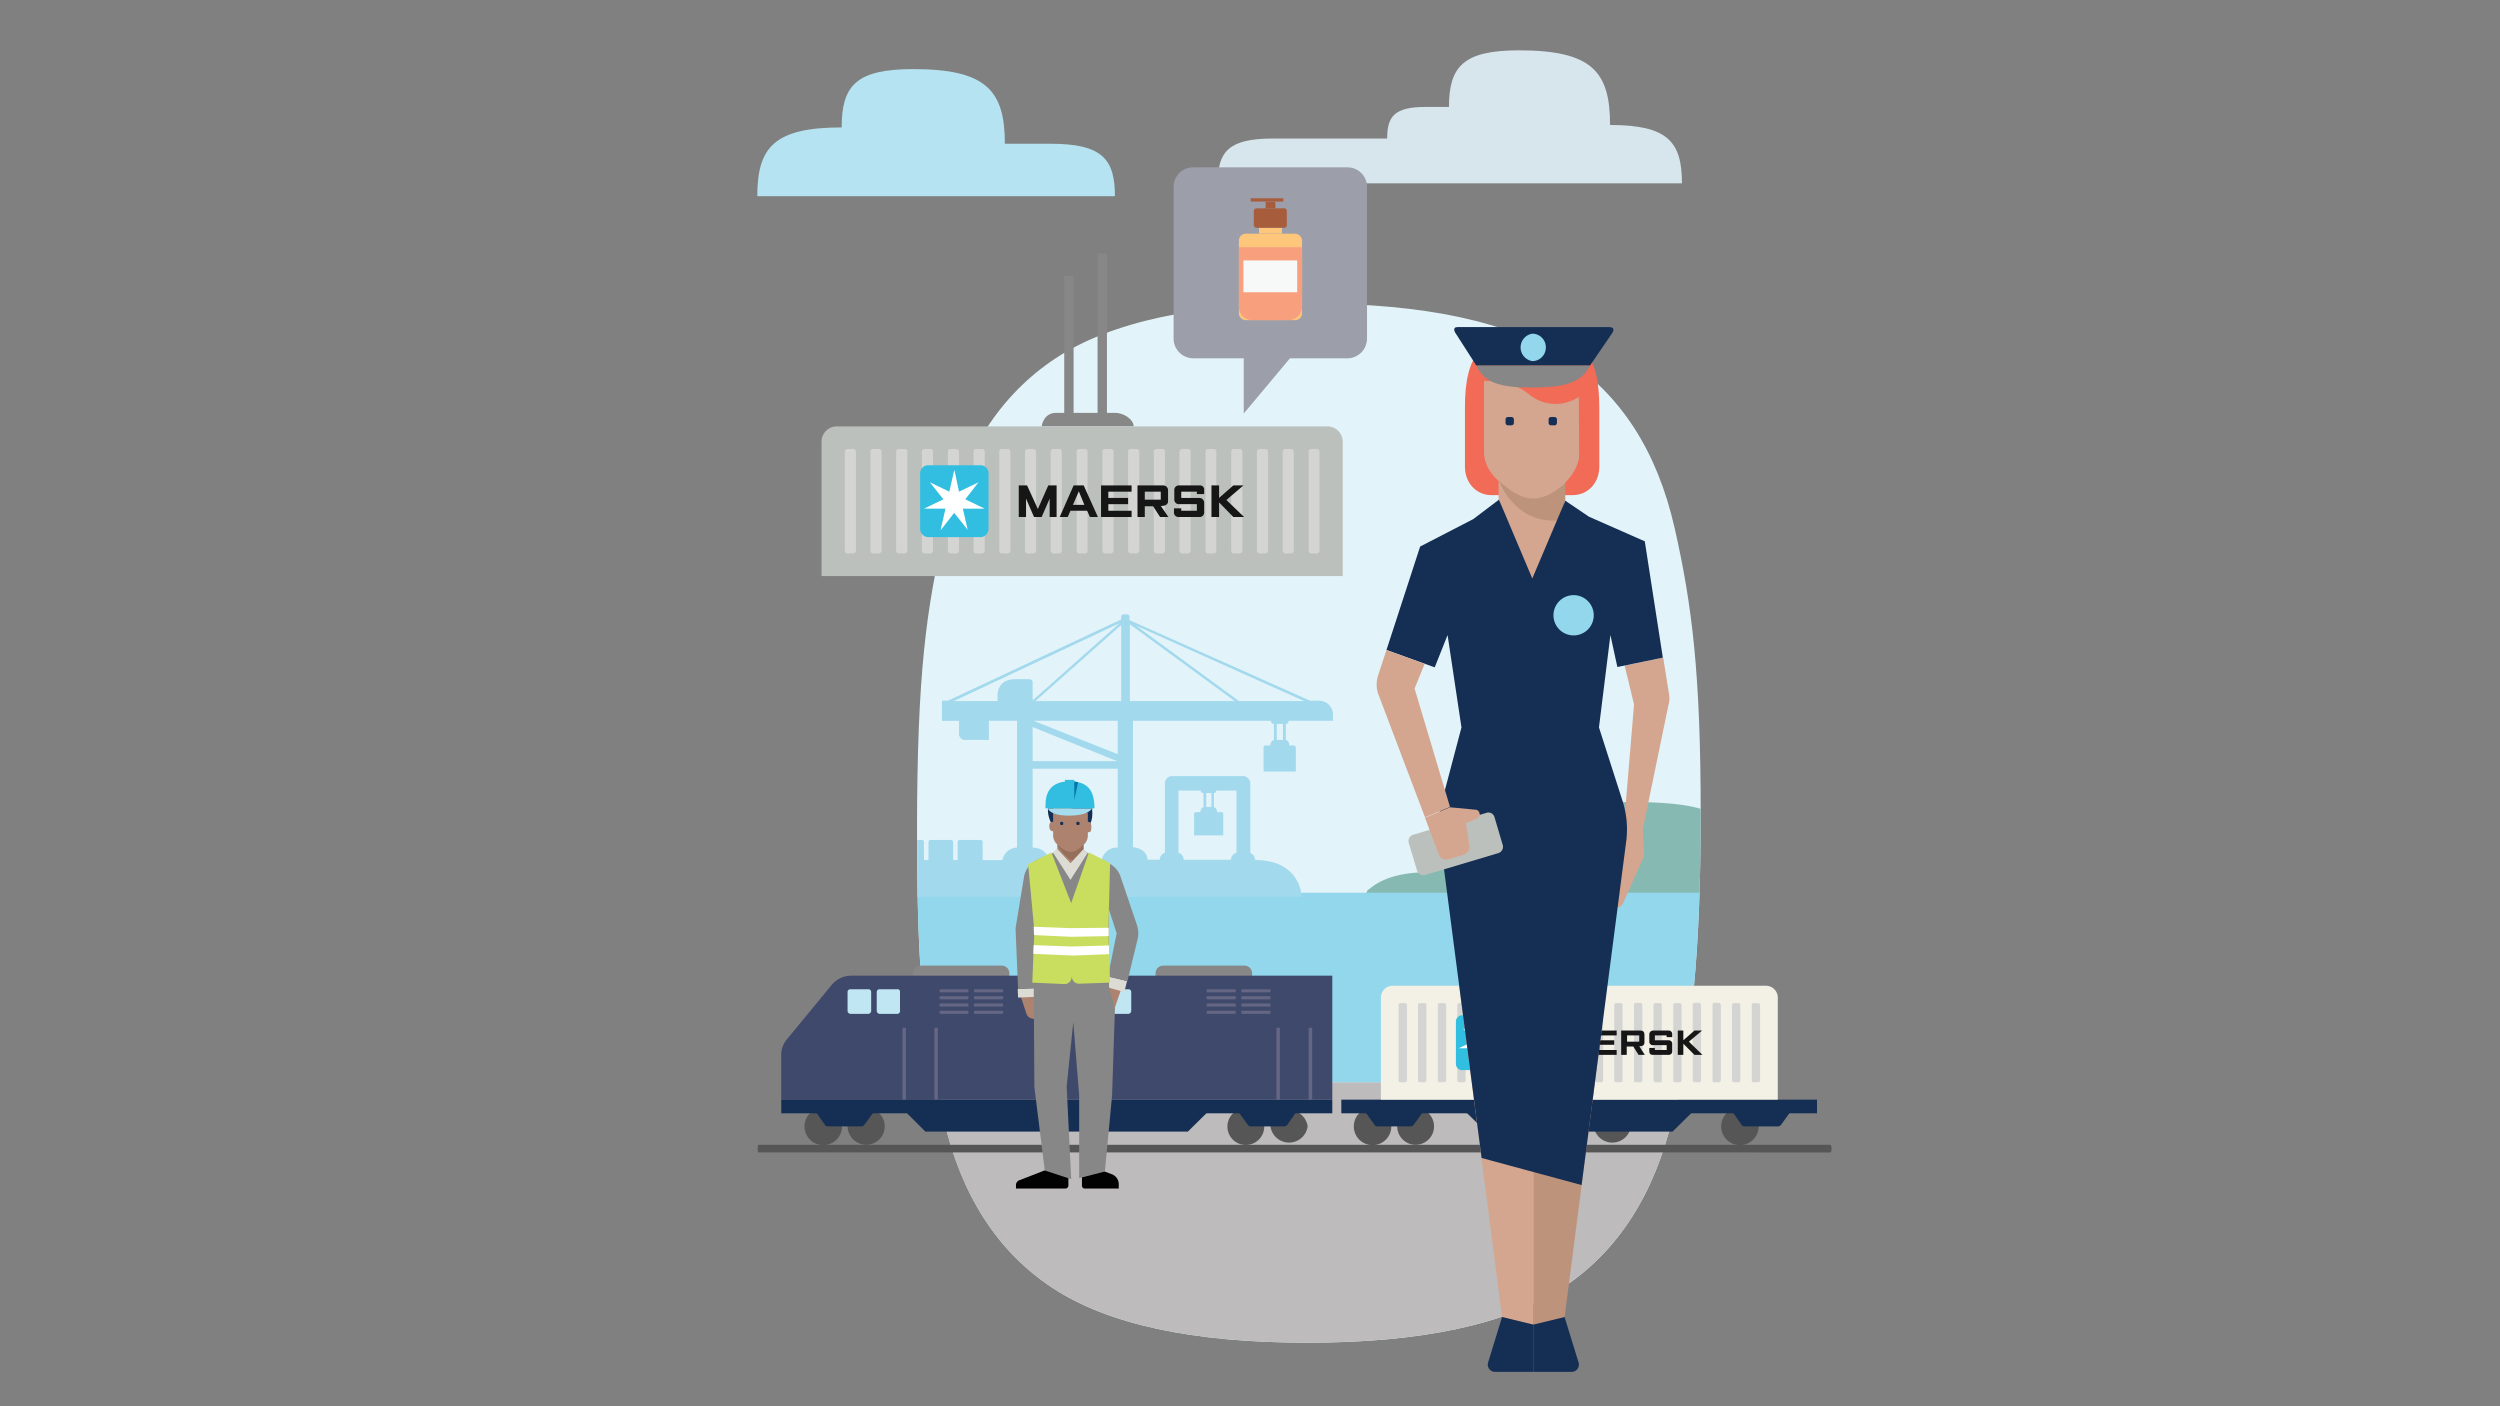 <svg id="Layer_1" data-name="Layer 1" xmlns="http://www.w3.org/2000/svg" xmlns:xlink="http://www.w3.org/1999/xlink" viewBox="0 0 720 405"><rect x="0" y="0" width="720" height="405" fill="#808080" stroke="none"/><defs><style>.cls-1,.cls-2{fill:none;}.cls-2{stroke:#92d7ec;stroke-miterlimit:10;stroke-width:29.21px;}.cls-3{fill:#e2f4f9;}.cls-4{fill:#bdbbbb;}.cls-5{clip-path:url(#clip-path);}.cls-6{fill:#87b9b3;}.cls-7{fill:#92d7ec;}.cls-8{fill:#a3d9ed;}.cls-9{fill:#878787;}.cls-10{fill:#bcc0bc;}.cls-11{fill:#d4d5d3;}.cls-12{fill:#171617;}.cls-13{fill:#31bee0;}.cls-14{fill:#fff;}.cls-15{fill:#d7e6ed;}.cls-16{fill:#b5e3f1;}.cls-17{fill:#555655;}.cls-18{fill:#152f54;}.cls-19{fill:#f3f1e6;}.cls-20{fill:#3e496b;}.cls-21{fill:#bfe6f2;}.cls-22{fill:#646683;}.cls-23{fill:#be937c;}.cls-24{fill:#d4a690;}.cls-25{fill:#f16b57;}.cls-26{fill:#ad836f;}.cls-27{fill:#966f5b;}.cls-28{fill:#020202;}.cls-29{fill:#dddcd4;}.cls-30{fill:#a5dcee;}.cls-31{fill:#0874a8;}.cls-32{fill:#c9dd5f;}.cls-33{fill:#9c9eaa;}.cls-34{fill:#fec67b;}.cls-35{fill:#f89f7d;}.cls-36{fill:#a75c3c;}.cls-37{fill:#f7f8f8;}</style><clipPath id="clip-path"><path class="cls-1" d="M489.8,234.5c0-40.6-2.5-60.3-7.5-82.4s-15.5-38.4-31.5-48.9-40.4-15.8-73.4-15.8-57.5,5.3-73.4,15.8-26.6,27-31.9,49.4-8,41.5-8,87,2.5,60.3,7.6,82.4,15.5,38.4,31.4,48.9,40.4,15.8,73.4,15.8,57.5-5.3,73.5-15.8,26.5-27,31.8-49.4S489.8,275.2,489.8,234.5Z"/></clipPath></defs><title>the-solution_720x405</title><line class="cls-2" x1="282.4" y1="318.1" x2="463.3" y2="318.1"/><path class="cls-3" d="M489.8,234.5c0-40.6-2.5-60.3-7.5-82.4s-15.5-38.4-31.5-48.9-40.4-15.8-73.4-15.8-57.5,5.3-73.4,15.8-26.6,27-31.9,49.4-8,41.5-8,87,2.5,60.3,7.6,82.4,15.5,38.4,31.4,48.9,40.4,15.8,73.4,15.8,57.5-5.3,73.5-15.8,26.5-27,31.8-49.4S489.8,275.2,489.8,234.5Z"/><path class="cls-4" d="M303.1,370.9c16,10.5,40.4,15.8,73.4,15.8s57.5-5.3,73.5-15.8,26.5-27,31.8-49.4c.8-3.3,1.5-6.5,2.2-9.8H269.4c.7,3.3,1.4,6.7,2.3,10.3Q279.2,355.2,303.1,370.9Z"/><g class="cls-5"><path class="cls-6" d="M556.9,256.2c-5.2-4.9-14.1-10.1-28.7-10.1-6.6-6.9-16.7-7.5-32.5-7.5,0-3.4-2.9-7.6-25.7-7.6-24.4,0-25.4,5-25.4,11.4-31.8,0-33.3,3.9-33.3,8.8-8.9,0-14,2.3-17,4.9a1.4,1.4,0,0,0-.7,1.7H557.9a2.6,2.6,0,0,0-1-1.6"/></g><g class="cls-5"><rect class="cls-7" x="261.7" y="257.1" width="232.4" height="54.58"/></g><g class="cls-5"><path class="cls-8" d="M335.5,225.7v19.9a2.1,2.1,0,0,0-1.5,2h-3.5c-.2-2.3-2-3.4-4.2-3.6V207.6H366a.9.9,0,0,0,.9.9v4.6a1.5,1.5,0,0,0-1,1.6h-1.5a.5.5,0,0,0-.5.5v7h9.3v-6.9a.6.6,0,0,0-.6-.6h-1.3c0-1-.5-1.5-1-1.6v-4.6a.8.8,0,0,0,.8-.9h12.8v-1.8a4,4,0,0,0-4-4h-2.6l-52-23.2v-1.1c0-.8-2.4-.8-2.4,0v.9L273,201.8h-1.7v5.8h4.9v3.5a1.8,1.8,0,0,0,2.1,2h6.5v-5.5h8.1v36.5a4.4,4.4,0,0,0-4.2,3.6H283v-5.2a.6.6,0,0,0-.6-.6h-6a.6.6,0,0,0-.6.6v5.2h-1.3v-5.2a.6.6,0,0,0-.6-.6H268a.6.6,0,0,0-.6.6v5.2h-1.3v-5.2a.6.6,0,0,0-.6-.6h-6a.6.6,0,0,0-.6.6v5.2H250c-12.7,0-13.5,10.6-13.5,10.6H374.9s-.2-10.6-13.3-10.6h-.1a2.2,2.2,0,0,0-1.4-2V225.7a2.2,2.2,0,0,0-2.2-2.2H337.6A2.1,2.1,0,0,0,335.5,225.7Zm13.4,6.7h-1.5v-4h1.5Zm-9.5-4.7h6.4c0,.7.8.7.8.7v4.1c-.6.1-.9.8-.9,1.4h-1.3a.5.5,0,0,0-.5.5v6.2h8.4v-6.2a.5.5,0,0,0-.6-.5h-1.2c0-.9-.4-1.3-.9-1.4v-4.1a.7.7,0,0,0,.7-.7h5.8v17.9a2.1,2.1,0,0,0-1.6,2H340.9a2.1,2.1,0,0,0-1.5-2V227.7Zm-42-6.3h24.5v22.7h-.2a4.4,4.4,0,0,0-4.4,3.6H301.9c-.2-2.4-2.2-3.5-4.5-3.6V221.4Zm0-12,24.3,9.8H297.4Zm.3-1.8h24.2v9.6Zm24.7-28.1-25,22.2v-5.1s.1-1-1.1-1h-4c-4.8,0-5,4.1-5,4.1v2.2H274.7Zm.5,22.4H298.2L322.9,180Zm44.8,6.6h1.8v4.6h-1.8Zm-10.9-6.6-29.6-21.7,48.4,21.7Zm-31.4,0V179.8l30.2,22.1Z"/><path class="cls-1" d="M297.4,196.6s.1-1-1.1-1h-4c-4.8,0-5,4.1-5,4.1v2.2H274.7l47.8-22.4-25.1,22.2v-5.1Z"/><polygon class="cls-1" points="321.9 207.6 321.9 217.2 297.7 207.6 321.9 207.6"/><polygon class="cls-1" points="297.4 219.2 297.4 209.4 321.7 219.2 297.4 219.2"/><path class="cls-1" d="M321.9,244.1h-.2a4.4,4.4,0,0,0-4.4,3.6H301.9c-.2-2.4-2.2-3.5-4.5-3.6V221.4h24.5v22.7Z"/><rect class="cls-1" x="347.4" y="228.4" width="1.5" height="4.01"/><path class="cls-1" d="M346.6,228.4v4.1c-.6.1-.9.8-.9,1.4h-1.3a.5.5,0,0,0-.5.5v6.2h8.4v-6.2a.5.5,0,0,0-.6-.5h-1.2c0-.9-.4-1.3-.9-1.4v-4.1a.7.7,0,0,0,.7-.7h5.8v17.9a2.1,2.1,0,0,0-1.6,2H340.9a2.1,2.1,0,0,0-1.5-2V227.7h6.4C345.8,228.4,346.6,228.4,346.6,228.4Z"/><polygon class="cls-1" points="325.4 179.8 355.6 201.9 325.4 201.9 325.4 179.8"/><polygon class="cls-1" points="375.6 201.9 356.8 201.9 327.2 180.2 375.6 201.9"/><polygon class="cls-1" points="322.9 180 322.9 201.9 298.2 201.9 322.9 180"/></g><path class="cls-9" d="M321.1,118.9h-2.3V73h-2.7v45.9h-6.9V79.5h-2.7v39.4h-2.3c-3.8,0-4.2,3.9-4.2,3.9h26.5C326.5,120.9,323.8,118.9,321.1,118.9Z"/><path class="cls-10" d="M386.7,165.9V127.2a4.4,4.4,0,0,0-4.4-4.4H241a4.4,4.4,0,0,0-4.4,4.4v38.7Z"/><path class="cls-11" d="M245.7,159.4h-1.6a.8.8,0,0,1-.8-.8V130.1a.8.8,0,0,1,.8-.8h1.6a.8.8,0,0,1,.8.8v28.5A.9.9,0,0,1,245.7,159.4Z"/><path class="cls-11" d="M253.1,159.4h-1.6a.8.8,0,0,1-.8-.8V130.1a.7.7,0,0,1,.8-.8h1.6a.8.8,0,0,1,.8.8v28.5A.9.9,0,0,1,253.1,159.4Z"/><path class="cls-11" d="M260.5,159.4h-1.6a.9.9,0,0,1-.8-.8V130.1a.8.8,0,0,1,.8-.8h1.6a.7.7,0,0,1,.8.8v28.5A.9.9,0,0,1,260.5,159.4Z"/><path class="cls-11" d="M267.9,159.4h-1.6a.9.9,0,0,1-.8-.8V130.1a.8.8,0,0,1,.8-.8h1.6a.7.7,0,0,1,.8.8v28.5A.8.8,0,0,1,267.9,159.4Z"/><path class="cls-11" d="M275.4,159.4h-1.7a.8.8,0,0,1-.7-.8V130.1a.7.7,0,0,1,.7-.8h1.7a.8.8,0,0,1,.8.8v28.5C276.1,159,275.8,159.4,275.4,159.4Z"/><path class="cls-11" d="M282.8,159.4h-1.6a.8.8,0,0,1-.8-.8V130.1a.7.7,0,0,1,.8-.8h1.6a.8.8,0,0,1,.8.8v28.5A.9.9,0,0,1,282.8,159.4Z"/><path class="cls-11" d="M290.2,159.4h-1.6a.8.8,0,0,1-.8-.8V130.1a.7.7,0,0,1,.8-.8h1.6a.8.8,0,0,1,.8.8v28.5A.9.9,0,0,1,290.2,159.4Z"/><path class="cls-11" d="M297.6,159.4H296a.9.9,0,0,1-.8-.8V130.1a.8.8,0,0,1,.8-.8h1.6a.8.8,0,0,1,.8.8v28.5A.9.9,0,0,1,297.6,159.4Z"/><path class="cls-11" d="M305,159.4h-1.6a.9.9,0,0,1-.8-.8V130.1a.8.8,0,0,1,.8-.8H305a.7.7,0,0,1,.8.8v28.5A.8.8,0,0,1,305,159.4Z"/><path class="cls-11" d="M312.5,159.4h-1.7a.8.8,0,0,1-.7-.8V130.1a.7.7,0,0,1,.7-.8h1.7a.7.7,0,0,1,.7.8v28.5A.8.8,0,0,1,312.5,159.4Z"/><path class="cls-11" d="M319.9,159.4h-1.6a.8.8,0,0,1-.8-.8V130.1a.7.7,0,0,1,.8-.8h1.6a.8.8,0,0,1,.8.8v28.5A.9.9,0,0,1,319.9,159.4Z"/><path class="cls-11" d="M327.3,159.4h-1.6a.9.9,0,0,1-.8-.8V130.1a.7.7,0,0,1,.8-.8h1.6a.8.8,0,0,1,.8.8v28.5A.9.9,0,0,1,327.3,159.4Z"/><path class="cls-11" d="M334.7,159.4h-1.6a.9.9,0,0,1-.8-.8V130.1a.8.8,0,0,1,.8-.8h1.6a.7.7,0,0,1,.8.8v28.5A.8.8,0,0,1,334.7,159.4Z"/><path class="cls-11" d="M342.1,159.4h-1.6a.9.9,0,0,1-.8-.8V130.1a.9.9,0,0,1,.8-.8h1.6a.7.7,0,0,1,.8.8v28.5A.8.8,0,0,1,342.1,159.4Z"/><path class="cls-11" d="M349.6,159.4h-1.7a.8.8,0,0,1-.7-.8V130.1a.7.7,0,0,1,.7-.8h1.7a.7.7,0,0,1,.7.8v28.5A.8.8,0,0,1,349.6,159.4Z"/><path class="cls-11" d="M357,159.4h-1.6a.8.8,0,0,1-.8-.8V130.1a.7.7,0,0,1,.8-.8H357a.8.8,0,0,1,.8.8v28.5A.9.9,0,0,1,357,159.4Z"/><path class="cls-11" d="M364.4,159.4h-1.6a.9.9,0,0,1-.8-.8V130.1a.8.8,0,0,1,.8-.8h1.6a.8.8,0,0,1,.8.8v28.5A.9.9,0,0,1,364.4,159.4Z"/><path class="cls-11" d="M371.8,159.4h-1.6a.9.9,0,0,1-.8-.8V130.1a.8.8,0,0,1,.8-.8h1.6a.8.8,0,0,1,.8.8v28.5A.8.8,0,0,1,371.8,159.4Z"/><path class="cls-11" d="M379.3,159.4h-1.7a.8.8,0,0,1-.7-.8V130.1a.7.7,0,0,1,.7-.8h1.7a.7.7,0,0,1,.7.8v28.5A.8.8,0,0,1,379.3,159.4Z"/><polygon class="cls-12" points="293.4 148.9 293.4 139.8 295.8 139.8 298.9 146.6 301.9 139.8 304.3 139.8 304.3 148.9 302.3 148.9 302.3 143.6 300 148.9 297.8 148.9 295.5 143.6 295.5 148.9 293.4 148.9"/><path class="cls-12" d="M307.5,148.9h-2.3l4-9.1h2.9l4.1,9.1h-2.3l-.8-1.8h-4.8Zm4.8-3.5-1.6-3.9-1.7,3.9Z"/><polygon class="cls-12" points="317.1 148.9 317.1 139.8 325.9 139.8 325.9 141.6 319.2 141.6 319.2 143.4 324.9 143.4 324.9 145.2 319.2 145.2 319.2 147.1 325.9 147.1 325.9 148.9 317.1 148.9"/><path class="cls-12" d="M327.6,148.9v-9.1h7.3a1.4,1.4,0,0,1,1.5,1.5v3.1c0,.7-.6,1.3-1.8,1.3h-.3l2.2,3.2h-2.4l-2-3.1h-2.4v3.1Zm2.1-5h4.6v-2.3h-4.6Z"/><path class="cls-12" d="M340.2,148.9h-.7a1.3,1.3,0,0,1-1.4-1.4v-1.1h2.1v.7h4.5v-1.9h-5.1a1.3,1.3,0,0,1-1.4-1.3v-2.7a1.3,1.3,0,0,1,1.4-1.4h5.9a1.2,1.2,0,0,1,1.3,1.4v1.1h-2.1v-.7h-4.5v1.8h5.2a1.4,1.4,0,0,1,1.4,1.5v2.6a1.3,1.3,0,0,1-1.4,1.4Z"/><polygon class="cls-12" points="348.9 148.9 348.9 139.8 351.1 139.8 351.1 143.4 355.2 139.8 358.1 139.8 353.2 144 358.3 148.9 355.2 148.9 351.1 144.7 351.1 148.9 348.9 148.9"/><path class="cls-13" d="M284.7,152.3a2.4,2.4,0,0,1-2.4,2.4H267.4a2.4,2.4,0,0,1-2.4-2.4v-16a2.3,2.3,0,0,1,2.4-2.3h14.9a2.3,2.3,0,0,1,2.4,2.3v16Z"/><polygon class="cls-14" points="278 143.8 281.8 138.9 281.8 138.9 276.2 141.6 274.9 135.5 274.8 135.5 273.4 141.6 267.8 138.9 267.8 138.9 271.7 143.8 266.1 146.5 266.1 146.5 272.3 146.5 270.9 152.6 271 152.6 274.8 147.7 278.7 152.6 278.7 152.6 277.3 146.5 283.6 146.5 283.6 146.5 278 143.8"/><path class="cls-15" d="M463.7,36c16.6,0,20.7,4.8,20.7,16.8H350.7c0-9.2,3.2-12.9,15.9-12.9h32.9c0-6.5,2.2-9.1,11.1-9.1h6.7c0-11.6,4.1-16.3,20.1-16.3C458.5,14.5,463.7,20.6,463.7,36Z"/><path class="cls-16" d="M249.7,56.5H218.1c0-14.1,4.9-19.8,24.3-19.8h0c0-12,4.1-16.8,20.6-16.8,21.1,0,26.4,6.2,26.4,21.5h13.2c14.8,0,18.5,4.4,18.5,15.1H236.6"/><path class="cls-17" d="M527.2,329.7c.1,0,.3.5.3,1.1s-.2,1.1-.3,1.1H218.5c-.2,0-.3-.5-.3-1.1s.1-1.1.3-1.1Z"/><path class="cls-9" d="M332.8,295.4a2.2,2.2,0,0,0,2.2,2.2h23.4a2.2,2.2,0,0,0,2.2-2.2V280.3a2.2,2.2,0,0,0-2.2-2.2H335a2.2,2.2,0,0,0-2.2,2.2Z"/><path class="cls-9" d="M262.9,295.4a2.2,2.2,0,0,0,2.2,2.2h23.4a2.2,2.2,0,0,0,2.2-2.2V280.3a2.2,2.2,0,0,0-2.2-2.2H265.1a2.2,2.2,0,0,0-2.2,2.2Z"/><path class="cls-17" d="M244.1,324.4a5.4,5.4,0,0,0,5.4,5.3,5.3,5.3,0,0,0,5.3-5.3,5.3,5.3,0,0,0-5.3-5.3,5.4,5.4,0,0,0-5.4,5.3"/><path class="cls-17" d="M231.7,324.5a5.4,5.4,0,1,1,5.4,5.3,5.4,5.4,0,0,1-5.4-5.3"/><path class="cls-18" d="M243.3,318.7h7.3a1.1,1.1,0,0,1,.9,1.7l-2.6,3.6a1.1,1.1,0,0,1-.9.4h-9.5a1.1,1.1,0,0,1-.9-.4l-2.5-3.6a1,1,0,0,1,.9-1.7Z"/><path class="cls-17" d="M365.9,324.4a5.4,5.4,0,0,0,10.7,0,5.4,5.4,0,0,0-10.7,0"/><path class="cls-17" d="M353.5,324.5a5.3,5.3,0,1,1,10.6-.1,5.3,5.3,0,1,1-10.6.1"/><path class="cls-18" d="M365,318.7h7.3a1,1,0,0,1,.9,1.7l-2.5,3.6a1.3,1.3,0,0,1-1,.4h-9.4a1.1,1.1,0,0,1-.9-.4l-2.6-3.6a1.1,1.1,0,0,1,.9-1.7Z"/><path class="cls-17" d="M459,324.4a5.4,5.4,0,0,0,10.7,0,5.4,5.4,0,0,0-10.7,0"/><path class="cls-17" d="M495.7,324.5a5.4,5.4,0,1,1,5.4,5.3,5.4,5.4,0,0,1-5.4-5.3"/><path class="cls-18" d="M507.3,318.7h7.3a1.1,1.1,0,0,1,.9,1.7l-2.6,3.6a1.1,1.1,0,0,1-.9.4h-9.5a1.1,1.1,0,0,1-.9-.4l-2.5-3.6a1,1,0,0,1,.9-1.7Z"/><path class="cls-17" d="M402.4,324.4a5.3,5.3,0,0,0,5.3,5.3,5.3,5.3,0,1,0-5.3-5.3"/><path class="cls-17" d="M389.9,324.5a5.4,5.4,0,1,1,5.4,5.3,5.4,5.4,0,0,1-5.4-5.3"/><rect class="cls-18" x="386.3" y="316.7" width="137" height="3.93"/><path class="cls-19" d="M397.7,316.7V287.3a3.4,3.4,0,0,1,3.4-3.4H508.6a3.4,3.4,0,0,1,3.4,3.4v29.4Z"/><path class="cls-11" d="M505.1,311.7h1.2a.6.6,0,0,0,.6-.6V289.4a.6.6,0,0,0-.6-.5h-1.2c-.4,0-.6.2-.6.5v21.7A.5.5,0,0,0,505.1,311.7Z"/><path class="cls-11" d="M499.4,311.7h1.2a.5.5,0,0,0,.6-.6V289.4c0-.3-.2-.5-.6-.5h-1.2a.6.6,0,0,0-.6.5v21.7A.6.6,0,0,0,499.4,311.7Z"/><path class="cls-11" d="M493.8,311.7H495a.6.6,0,0,0,.6-.6V289.4a.6.6,0,0,0-.6-.6h-1.2a.6.6,0,0,0-.6.6v21.7A.5.5,0,0,0,493.8,311.7Z"/><path class="cls-11" d="M488.1,311.7h1.2a.5.5,0,0,0,.6-.6V289.4a.6.6,0,0,0-.6-.6h-1.2a.6.6,0,0,0-.6.6v21.7A.6.6,0,0,0,488.1,311.7Z"/><path class="cls-11" d="M482.5,311.7h1.2a.6.6,0,0,0,.6-.6V289.4a.6.6,0,0,0-.6-.5h-1.2c-.4,0-.6.2-.6.5v21.7A.5.5,0,0,0,482.5,311.7Z"/><path class="cls-11" d="M476.8,311.7H478a.5.5,0,0,0,.6-.6V289.4c0-.3-.2-.5-.6-.5h-1.2a.6.6,0,0,0-.6.5v21.7A.6.6,0,0,0,476.8,311.7Z"/><path class="cls-11" d="M471.1,311.7h1.3a.6.6,0,0,0,.6-.6V289.4a.6.6,0,0,0-.6-.6h-1.2a.6.6,0,0,0-.6.6v21.7C470.6,311.5,470.8,311.7,471.1,311.7Z"/><path class="cls-11" d="M465.5,311.7h1.2a.5.5,0,0,0,.6-.6V289.4c0-.3-.2-.5-.6-.5h-1.2a.6.6,0,0,0-.6.5v21.7A.6.6,0,0,0,465.5,311.7Z"/><path class="cls-11" d="M459.8,311.7h1.3a.6.6,0,0,0,.6-.6V289.4a.6.6,0,0,0-.6-.5h-1.3a.5.5,0,0,0-.5.5v21.7C459.3,311.5,459.5,311.7,459.8,311.7Z"/><path class="cls-11" d="M454.2,311.7h1.2a.5.5,0,0,0,.6-.6V289.4a.6.6,0,0,0-.6-.6h-1.2a.6.6,0,0,0-.6.6v21.7A.6.6,0,0,0,454.2,311.7Z"/><path class="cls-11" d="M448.6,311.7h1.2a.6.6,0,0,0,.6-.6V289.4a.6.6,0,0,0-.6-.5h-1.2c-.4,0-.6.2-.6.5v21.7A.5.5,0,0,0,448.6,311.7Z"/><path class="cls-11" d="M442.9,311.7h1.2a.5.5,0,0,0,.6-.6V289.4c0-.3-.2-.5-.6-.5h-1.2a.6.6,0,0,0-.6.5v21.7A.6.6,0,0,0,442.9,311.7Z"/><path class="cls-11" d="M437.2,311.7h1.3a.6.6,0,0,0,.6-.6V289.4a.6.6,0,0,0-.6-.5h-1.3a.6.6,0,0,0-.6.5v21.7A.6.6,0,0,0,437.2,311.7Z"/><path class="cls-11" d="M431.6,311.7h1.2a.5.5,0,0,0,.6-.6V289.4c0-.3-.2-.5-.6-.5h-1.2a.6.6,0,0,0-.6.5v21.7A.6.6,0,0,0,431.6,311.7Z"/><path class="cls-11" d="M425.9,311.7h1.3a.6.6,0,0,0,.6-.6V289.4a.6.6,0,0,0-.6-.5h-1.3a.5.5,0,0,0-.5.5v21.7C425.4,311.5,425.6,311.7,425.9,311.7Z"/><path class="cls-11" d="M420.3,311.7h1.2a.5.5,0,0,0,.6-.6V289.4c0-.3-.2-.5-.6-.5h-1.2a.6.6,0,0,0-.6.5v21.7A.6.6,0,0,0,420.3,311.7Z"/><path class="cls-11" d="M414.6,311.7h1.3a.6.6,0,0,0,.6-.6V289.4a.6.6,0,0,0-.6-.5h-1.3a.5.5,0,0,0-.5.5v21.7C414.1,311.5,414.3,311.7,414.6,311.7Z"/><path class="cls-11" d="M408.9,311.7h1.4a.5.5,0,0,0,.5-.5V289.4a.5.5,0,0,0-.5-.5h-1.4a.5.5,0,0,0-.5.5v21.8A.5.5,0,0,0,408.9,311.7Z"/><path class="cls-11" d="M403.3,311.7h1.3a.6.6,0,0,0,.6-.6V289.4a.6.6,0,0,0-.6-.5h-1.3a.5.5,0,0,0-.5.5v21.7C402.8,311.5,403,311.7,403.3,311.7Z"/><polygon class="cls-12" points="440.9 303.8 440.9 296.8 442.8 296.8 445.1 302 447.4 296.8 449.2 296.8 449.2 303.8 447.7 303.8 447.7 299.7 445.9 303.8 444.3 303.8 442.5 299.7 442.5 303.8 440.9 303.8"/><path class="cls-12" d="M451.7,303.8h-1.8l3.1-7h2.2l3.1,7h-1.8l-.6-1.4h-3.6Zm3.6-2.7-1.2-3-1.3,3Z"/><polygon class="cls-12" points="459 303.8 459 296.8 465.6 296.8 465.6 298.2 460.6 298.2 460.6 299.6 464.9 299.6 464.9 300.9 460.6 300.9 460.6 302.4 465.6 302.4 465.6 303.8 459 303.8"/><path class="cls-12" d="M466.9,303.8v-7h5.6c.7,0,1.1.4,1.1,1.2v2.3c0,.6-.4,1-1.3,1h-.2l1.6,2.5h-1.8l-1.5-2.4h-1.9v2.4Zm1.7-3.8h3.5v-1.8h-3.5Z"/><path class="cls-12" d="M476.6,303.8H476c-.7,0-1-.4-1-1.1v-.9h1.6v.6H480V301h-3.9a1,1,0,0,1-1.1-1.1v-2a1.1,1.1,0,0,1,1.1-1.1h4.5a1,1,0,0,1,1,1.1v.8H480v-.5h-3.4v1.4h3.9a1,1,0,0,1,1.1,1.1v2a1,1,0,0,1-1.1,1.1Z"/><polygon class="cls-12" points="483.2 303.8 483.2 296.8 484.8 296.8 484.8 299.6 488 296.8 490.2 296.8 486.4 300 490.3 303.8 488 303.8 484.8 300.6 484.8 303.8 483.2 303.8"/><path class="cls-13" d="M434.3,306.4a1.8,1.8,0,0,1-1.8,1.8H421.1a1.8,1.8,0,0,1-1.8-1.8V294.2a1.8,1.8,0,0,1,1.8-1.8h11.4a1.8,1.8,0,0,1,1.8,1.8Z"/><polygon class="cls-14" points="429.2 299.9 432.1 296.2 432.1 296.2 427.9 298.2 426.8 293.6 426.8 293.6 425.7 298.2 421.5 296.2 421.4 296.2 424.4 299.9 420.1 301.9 420.1 301.9 424.9 301.9 423.8 306.6 423.8 306.6 426.8 302.9 429.7 306.6 429.8 306.6 428.7 301.9 433.4 301.9 433.4 301.9 429.2 299.9"/><path class="cls-20" d="M383.7,281v35.7H225V303.8a6.8,6.8,0,0,1,1.4-4.2l13.1-15.9a7.2,7.2,0,0,1,5.6-2.7Z"/><polygon class="cls-18" points="489 318.7 481.7 325.9 452.1 325.9 452.1 318.7 489 318.7"/><polygon class="cls-18" points="420.6 318.7 427.9 325.9 457.5 325.9 457.5 318.7 420.6 318.7"/><rect class="cls-18" x="225" y="316.7" width="158.7" height="3.93"/><polygon class="cls-18" points="290.8 318.7 317.9 318.7 349.4 318.7 342.1 325.9 317.9 325.9 290.8 325.9 266.5 325.9 259.3 318.7 290.8 318.7"/><path class="cls-18" d="M401.5,318.7h7.3a1.1,1.1,0,0,1,.9,1.7l-2.6,3.6a1,1,0,0,1-.9.4h-9.4a1,1,0,0,1-.9-.4l-2.6-3.6a1.1,1.1,0,0,1,.9-1.7Z"/><path class="cls-21" d="M244.1,291.1a.9.9,0,0,0,.8.9H250a.9.9,0,0,0,.9-.9v-5.4a.8.8,0,0,0-.9-.8h-5.1a.8.8,0,0,0-.8.8Z"/><path class="cls-21" d="M252.5,291.1a.9.9,0,0,0,.8.9h5.1a.8.8,0,0,0,.8-.9v-5.4a.7.7,0,0,0-.8-.8h-5.1a.8.8,0,0,0-.8.8Z"/><path class="cls-21" d="M310.7,291.1a.8.8,0,0,0,.8.9h5.1a.9.9,0,0,0,.8-.9v-5.4a.8.8,0,0,0-.8-.8h-5.1a.7.7,0,0,0-.8.8Z"/><path class="cls-21" d="M319,291.1a.9.9,0,0,0,.9.9H325a.9.9,0,0,0,.8-.9v-5.4a.8.8,0,0,0-.8-.8h-5.1a.8.8,0,0,0-.9.8Z"/><path class="cls-22" d="M278.9,285.5v-.4a.2.2,0,0,0-.2-.2h-7.9a.2.2,0,0,0-.2.2v.4c0,.2.1.3.2.3h7.9C278.8,285.8,278.9,285.7,278.9,285.5Z"/><path class="cls-22" d="M278.9,287.6v-.5a.2.2,0,0,0-.2-.2h-7.9a.2.2,0,0,0-.2.2v.5a.2.2,0,0,0,.2.2h7.9A.2.2,0,0,0,278.9,287.6Z"/><path class="cls-22" d="M278.9,289.7v-.5a.2.2,0,0,0-.2-.2h-7.9a.2.2,0,0,0-.2.2v.5a.2.2,0,0,0,.2.2h7.9A.2.2,0,0,0,278.9,289.7Z"/><path class="cls-22" d="M278.9,291.7v-.4a.2.2,0,0,0-.2-.2h-7.9a.2.2,0,0,0-.2.2v.4c0,.2.1.3.2.3h7.9C278.8,292,278.9,291.9,278.9,291.7Z"/><path class="cls-22" d="M288.9,285.5v-.4a.2.2,0,0,0-.2-.2h-7.9c-.2,0-.3.1-.3.2v.4a.3.3,0,0,0,.3.3h7.9C288.8,285.8,288.9,285.7,288.9,285.5Z"/><path class="cls-22" d="M288.9,287.6v-.5a.2.2,0,0,0-.2-.2h-7.9c-.2,0-.3.1-.3.2v.5c0,.1.1.2.3.2h7.9A.2.2,0,0,0,288.9,287.6Z"/><path class="cls-22" d="M288.9,289.7v-.5a.2.2,0,0,0-.2-.2h-7.9c-.2,0-.3.1-.3.2v.5c0,.1.1.2.3.2h7.9A.2.2,0,0,0,288.9,289.7Z"/><path class="cls-22" d="M288.9,291.7v-.4a.2.2,0,0,0-.2-.2h-7.9c-.2,0-.3.1-.3.2v.4a.3.3,0,0,0,.3.3h7.9C288.8,292,288.9,291.9,288.9,291.7Z"/><path class="cls-22" d="M355.9,285.5v-.4a.2.2,0,0,0-.2-.2h-8a.2.2,0,0,0-.2.2v.4c0,.2.1.3.2.3h8C355.8,285.8,355.9,285.7,355.9,285.5Z"/><path class="cls-22" d="M355.9,287.6v-.5a.2.2,0,0,0-.2-.2h-8a.2.2,0,0,0-.2.2v.5l.2.2h8A.2.2,0,0,0,355.9,287.6Z"/><path class="cls-22" d="M355.9,289.7v-.5a.2.2,0,0,0-.2-.2h-8l-.2.2v.5a.2.2,0,0,0,.2.2h8A.2.2,0,0,0,355.9,289.7Z"/><path class="cls-22" d="M355.9,291.7v-.4a.2.2,0,0,0-.2-.2h-8a.2.2,0,0,0-.2.2v.4c0,.2.1.3.2.3h8C355.8,292,355.9,291.9,355.9,291.7Z"/><path class="cls-22" d="M365.9,285.5v-.4a.2.2,0,0,0-.2-.2h-8a.2.2,0,0,0-.2.2v.4c0,.2.1.3.2.3h8C365.8,285.8,365.9,285.7,365.9,285.5Z"/><path class="cls-22" d="M365.9,287.6v-.5a.2.2,0,0,0-.2-.2h-8a.2.2,0,0,0-.2.2v.5l.2.2h8A.2.2,0,0,0,365.9,287.6Z"/><path class="cls-22" d="M365.9,289.7v-.5a.2.2,0,0,0-.2-.2h-8l-.2.2v.5a.2.2,0,0,0,.2.2h8A.2.2,0,0,0,365.9,289.7Z"/><path class="cls-22" d="M365.9,291.7v-.4a.2.2,0,0,0-.2-.2h-8a.2.2,0,0,0-.2.2v.4c0,.2.1.3.2.3h8C365.8,292,365.9,291.9,365.9,291.7Z"/><rect class="cls-22" x="269.1" y="296" width="1" height="20.69"/><rect class="cls-22" x="259.9" y="296" width="1" height="20.69"/><rect class="cls-22" x="376.9" y="296" width="1" height="20.69"/><rect class="cls-22" x="367.6" y="296" width="1" height="20.69"/><polygon class="cls-23" points="441.6 381.5 441.6 289.9 461.4 295.7 450.6 379.4 441.6 381.5"/><polygon class="cls-24" points="441.6 381.5 441.6 289.9 420.2 283.5 432.6 379.4 441.6 381.5"/><path class="cls-18" d="M450.6,379.3l4,13a2.1,2.1,0,0,1-2.1,2.8H441.6V381.5Z"/><path class="cls-18" d="M432.6,379.3l-4,13a2.1,2.1,0,0,0,2.1,2.8h10.9V381.5Z"/><path class="cls-24" d="M480.5,203.1,473.1,239l.4,7a3.6,3.6,0,0,1-.2,1l-5.9,13.2a2.2,2.2,0,0,1-2.4,1.2l-1.8-.3V246.5l4.4-7.6,3-36-2.7-11.2,11.1-2.3,1.7,10.6A6.5,6.5,0,0,1,480.5,203.1Z"/><path class="cls-25" d="M452.9,142.6c4.3,0,7.7-3.4,7.7-8.2V117.5c0-16.1-5.2-21-19.4-21s-19.3,4.9-19.3,21v16.9c0,4.8,3.4,8.2,7.6,8.2Z"/><path class="cls-24" d="M427.4,109.7v20.5c0,5,4.2,8.3,4.2,8.3v5.4l9.5,28.7,9.6-28.4v-5.1s4.1-3.9,4.1-8.1c0-1-.1-16.7-.1-16.7h0a12,12,0,0,1-14.3-.7c-2.5-2-5.9-3.9-13.1-3.9"/><path class="cls-18" d="M435.3,122.5h-1a.7.7,0,0,1-.7-.7v-1a.7.7,0,0,1,.7-.7h1a.7.7,0,0,1,.7.7v1a.7.7,0,0,1-.7.7"/><path class="cls-18" d="M447.7,122.5h-1a.7.7,0,0,1-.7-.7v-1a.7.7,0,0,1,.7-.7h1a.7.7,0,0,1,.7.7v1a.7.7,0,0,1-.7.7"/><path class="cls-23" d="M450.8,139.1v5.1l-2,5.7c-12.8.9-17.1-11.4-17.1-11.4,6.2,5.5,11.2,7.7,19.1.6"/><polygon class="cls-14" points="450.8 144.2 452.2 164.2 441.2 172.6 431.1 164.2 431.7 143.9 441.2 172.6 450.8 144.2"/><path class="cls-18" d="M465.8,192.1l13.1-2.7-5.2-33.5-16.1-7.1-6.8-4.6-9.5,22.4-9.6-22.7-7.4,5.6L409,157.4l-9.7,29.8,13.9,5,3.7-9.3,4,26.6-5.6,21.2a24.9,24.9,0,0,0-.7,9.8l12.1,93,28.8,7.8,12.9-99.4a26.9,26.9,0,0,0-1-10.9l-6.9-21.5,3.3-26.6Z"/><path class="cls-10" d="M431.5,245.7,410.4,252a1.9,1.9,0,0,1-2.3-1.3l-2.4-8a1.9,1.9,0,0,1,1.3-2.3l21.1-6.3a1.8,1.8,0,0,1,2.3,1.2l2.4,8.1A1.9,1.9,0,0,1,431.5,245.7Z"/><path class="cls-24" d="M422.2,237.1l3.1-1.3a1.4,1.4,0,0,0,.9-1.4h-.1a1.2,1.2,0,0,0-1.1-1.2l-7.4-.7-7.2,3,4,10.7a2.3,2.3,0,0,0,2.7,1.3l4.6-1.4a2.3,2.3,0,0,0,1.5-2.5Z"/><path class="cls-24" d="M410.4,235.4l-13.3-35.1a8.3,8.3,0,0,1-.2-5.8l2.4-7.3,11,4-2.9,7.1,10.2,34.1Z"/><path class="cls-7" d="M459,177.2a5.8,5.8,0,1,1-5.8-5.8A5.8,5.8,0,0,1,459,177.2Z"/><path class="cls-18" d="M425.2,105.3h32.7l6.3-9.2s1.5-1.9-.8-1.9H419.8c-1.7,0-.7,1.6-.7,1.6Z"/><path class="cls-9" d="M457.9,105.3H425.2c2.2,5,7.1,6.3,15.5,6.3S455.2,110.9,457.9,105.3Z"/><path class="cls-7" d="M445.2,100a3.9,3.9,0,0,1-3.9,4,4,4,0,0,1,0-7.9A3.9,3.9,0,0,1,445.2,100Z"/><path class="cls-18" d="M301.8,233.5c0-4.4,1.7-5.9,6.6-5.9s6.2,1.9,6.2,6.7c0,3.2-1.7,4.4-1.7,4.4s-.1-3.8-.1-3.8l-8.9-1.8s-.1,5.4-.4,5.2-1.7-2.7-1.7-4.8"/><path class="cls-26" d="M303.3,231.4v5.3h-.3c-.4,0-.8.3-.8,1.2s.3,1.5,1.1,1.5v1.1a3.5,3.5,0,0,0,1.2,2.7v1.6l3.8,5.2,3.8-5v-1.7a3.6,3.6,0,0,0,1.2-2.5v-1.1c.9,0,1-.4,1-1.6s-.5-1.4-.7-1.4h-.3v-2.6Z"/><path class="cls-18" d="M306,237.6h-.4a.5.5,0,0,1-.3-.3v-.4l.3-.2h.4a.2.2,0,0,1,.2.2v.4c0,.1-.1.3-.2.3"/><path class="cls-18" d="M310.7,237.6h-.4a.3.3,0,0,1-.3-.3v-.4c0-.1.1-.2.3-.2h.4a.2.2,0,0,1,.2.2v.4c0,.1-.1.3-.2.3"/><path class="cls-27" d="M312,243.3V245l-2.3,3c-2.7,0-5.3-4.8-5.3-4.8,3,2.6,4.7,3,7.6.1"/><path class="cls-26" d="M295.6,291.9l-1.7-5.1,4.3-1.4,2.4,7.2-2.2.7A2.2,2.2,0,0,1,295.6,291.9Z"/><rect class="cls-26" x="315.9" y="285.3" width="7.6" height="4.53" transform="translate(-56 496.8) rotate(-71.1)"/><path class="cls-28" d="M307.7,338.4v3.1a.9.9,0,0,1-.9.8H292.6v-.9a1.5,1.5,0,0,1,1-1.5l9-3.5Z"/><path class="cls-28" d="M322.2,341.1v1.2h-9.8a.8.8,0,0,1-.8-.8v-3.6l3.9-1.5,4.5,1.7A3.1,3.1,0,0,1,322.2,341.1Z"/><polygon class="cls-29" points="293.2 287.3 293.1 284.8 297.8 284.6 297.9 287.1 293.2 287.3"/><polygon class="cls-29" points="318.4 284.2 319 281.2 324.6 282.5 323.8 285.7 318.4 284.2"/><path class="cls-9" d="M297.8,283h21.3l2,7.5-.8,24.4v.4l-2.1,22.1-7.4,1.9V315.5l-1.7-21.1-1.9,18.5,1.3,26.7-7.6-2.5-2.9-23.2c0-.3-.1-.5-.1-.8l-.2-30.1"/><path class="cls-9" d="M319.4,284.4l-5,2.7a3.3,3.3,0,0,1-4.7-2.1l-.4-1.7-.7,3.1a3.3,3.3,0,0,1-3.4,2.5l-7.3-.4v-3.9l-4.7.2-.7-16.9a5.7,5.7,0,0,1,.1-1.3l2.3-14a6.8,6.8,0,0,1,3.8-5l4.7-2,1.2-1,3.3,3.5.5,4.2.5-4.2,3.2-3.3,1.2.9,6,2.9a6.7,6.7,0,0,1,3.4,3.8l4.8,14.2a7.3,7.3,0,0,1,.2,3.6l-3,12.4-5.6-1.4,2.5-12.4-2.3-7.1Z"/><polygon class="cls-29" points="308.3 253.4 313.2 245.7 312 244.6 308.3 248.6 304.4 244.4 303.3 245.6 308.3 253.4"/><path class="cls-30" d="M314.5,232.8H301.8s.3,2.1,6.1,2.1S314.5,232.8,314.5,232.8Z"/><path class="cls-13" d="M309.4,225.1v-.5h-2.7v.5c-4.1.5-5.6,3.1-5.6,6.8v.9h14.1V232C315,227.6,313.2,225.5,309.4,225.1Z"/><path class="cls-31" d="M309.4,225.1v5.3l1.1-5.1A3.3,3.3,0,0,0,309.4,225.1Z"/><path class="cls-32" d="M296.1,248.9l1.8,19.3-.6,14.8,9.1.4a2,2,0,0,0,2.2-2.2c.3,1.4,1,2.1,2.2,2.1l8.9-.3-.5-14.9.5-19.5-6.1-3.1-5.1,14.6-5.7-14.6Z"/><polygon class="cls-14" points="297.7 266.9 308.3 267.3 319.3 267.2 319.3 269.6 308.5 269.8 297.8 269.3 297.7 266.9"/><polygon class="cls-14" points="297.7 272.2 308.7 272.6 319.4 272.3 319.4 274.8 309.1 275.2 297.6 274.7 297.7 272.2"/><path class="cls-33" d="M343.6,48.2h44.5a5.6,5.6,0,0,1,5.6,5.6V97.5a5.7,5.7,0,0,1-5.6,5.7H371.5l-13.3,15.9V103.2H343.6a5.7,5.7,0,0,1-5.6-5.7V53.8A5.6,5.6,0,0,1,343.6,48.2Z"/><path class="cls-34" d="M372.9,92.2H358.8a2,2,0,0,1-2-2V69.4a2,2,0,0,1,2-2.1h14.1a2.1,2.1,0,0,1,2.1,2.1V90.2A2,2,0,0,1,372.9,92.2Z"/><path class="cls-35" d="M371.1,92.2H360.7a3.8,3.8,0,0,1-3.9-3.9V71.2H375V88.3A3.9,3.9,0,0,1,371.1,92.2Z"/><rect class="cls-34" x="362.6" y="65.6" width="6.6" height="1.66"/><path class="cls-36" d="M369.9,65.6h-8a.8.8,0,0,1-.8-.7V60.7a.8.8,0,0,1,.8-.7h8a.7.7,0,0,1,.7.7v4.2A.7.7,0,0,1,369.9,65.6Z"/><rect class="cls-36" x="364.5" y="58.1" width="2.8" height="1.89"/><rect class="cls-36" x="360.2" y="57.1" width="9.4" height="0.95"/><rect class="cls-37" x="358.1" y="75" width="15.5" height="9.17"/></svg>